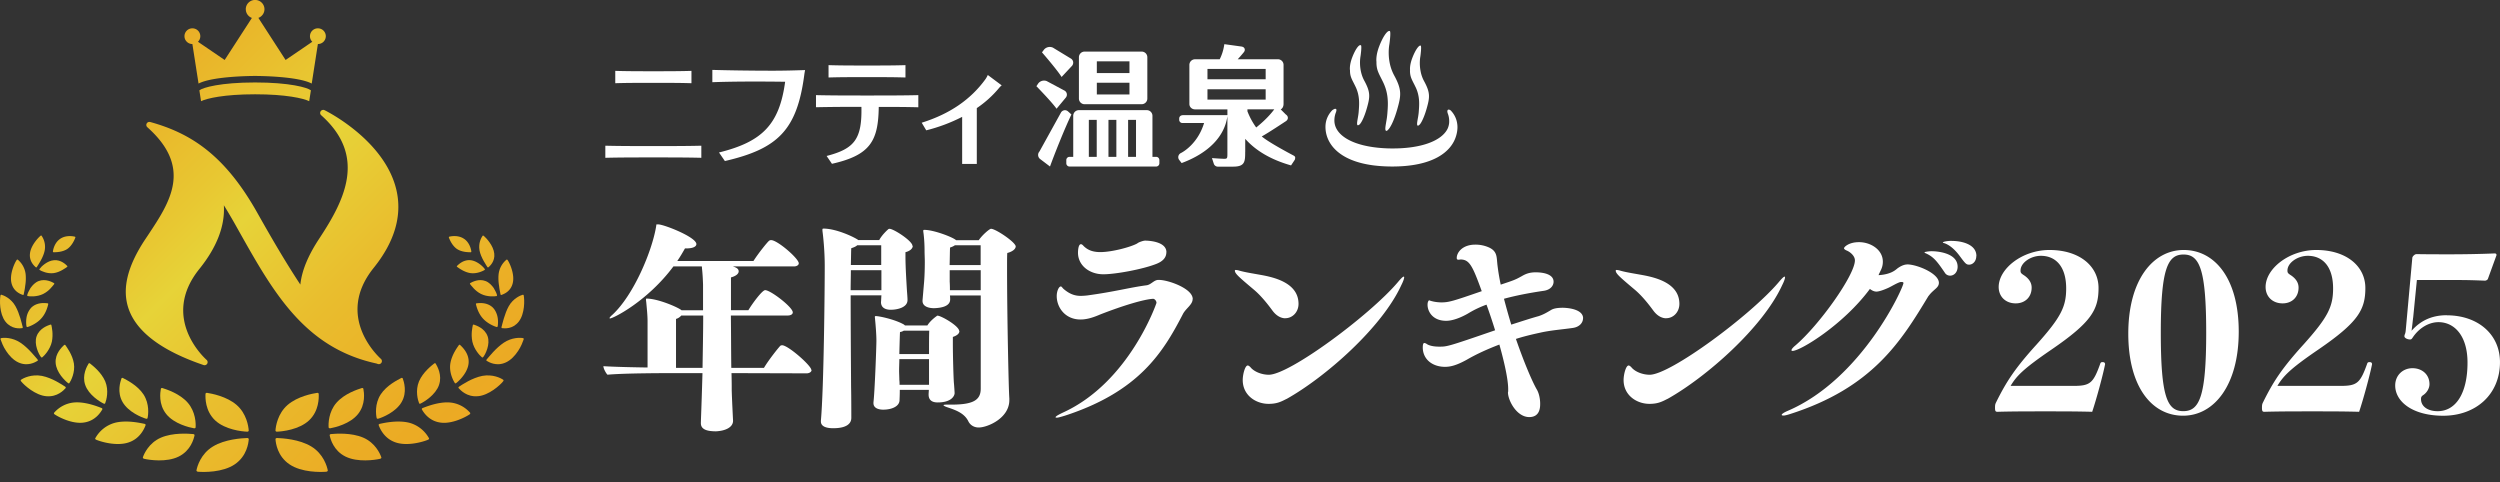 <svg xmlns="http://www.w3.org/2000/svg" width="197" height="38" fill="none" viewBox="0 0 197 38"><rect x="0" y="0" width="197" height="38" fill="#333333" stroke="none"/><g clip-path="url(#a)"><path fill="#fff" d="M61.629 27.205a.3.3 0 0 0-.127.034c-.087.067-.892 1.061-1.303 1.75h-2.572c-.018-1.224-.018-2.784-.034-4.127h4.501c.127 0 .377-.052.377-.248 0-.407-1.75-1.75-2.177-1.75-.232 0-1.02 1.068-1.322 1.579H57.6V21.86c.445-.12.608-.315.608-.477 0-.104-.052-.195-.163-.263a1.2 1.2 0 0 0-.302-.126h4.842c.127 0 .358-.068.358-.247 0-.373-1.68-1.826-2.177-1.826a.25.25 0 0 0-.161.052c-.093.057-.806.924-1.235 1.596h-6.002c.232-.34.43-.676.608-.994h.111c.556 0 .788-.161.788-.339 0-.545-2.52-1.539-3.001-1.555h-.127c-.035 0-.018.018-.053.212-.324 1.912-1.75 5.332-3.411 6.887-.18.155-.25.247-.25.281 0 .018.018.034.034.034.25 0 2.96-1.36 4.999-4.103h2.23c.018.04.018.074.018.126.052.477.07.832.086 1.309v2.02h-1.698a.3.3 0 0 0-.068-.052c-.37-.248-1.837-.866-2.677-.866-.052 0-.052.018-.052.052 0 .051 0 .11.018.211.052.545.105 1.096.105 1.505v3.662c-1.27-.018-2.677-.052-3.48-.104 0 .212.237.603.324.672 1.337-.125 4.646-.125 5.375-.125h2.109c-.093 3.133-.11 3.277-.127 3.897v.052c0 .533.574.637 1.198.637.713-.034 1.338-.304 1.338-.832-.034-.707-.069-1.343-.105-2.371 0-.304 0-.799-.018-1.383l5.932.018c.126 0 .376-.07.376-.264l-.018-.006c0-.333-1.825-1.945-2.306-1.945zM55.36 28.99h-2.09v-3.858a.86.86 0 0 0 .41-.263v-.006h1.732c0 1.315-.034 2.887-.052 4.127M75.224 30.976c0-.04-.034-.568-.053-.764-.034-.321-.086-2.09-.086-3.151v-.511c.318-.104.516-.263.516-.459l-.013.006c0-.407-1.43-1.223-1.714-1.223-.034 0-.052.018-.086.052-.087.052-.516.385-.713.722h-1.75a.3.3 0 0 1-.087-.07c-.747-.425-1.982-.67-2.213-.67-.069 0-.087.018-.087.067 0 .05.018.11.018.196.052.51.105 1.223.105 1.682 0 .46-.127 3.966-.232 4.85v.068c0 .367.359.51.772.51.626 0 1.284-.235 1.284-.764 0-.074.019-.34.019-.798h2.288c0 .126-.018.247-.018.373 0 .46.302.62.712.62 1.106 0 1.338-.528 1.338-.74zm-2.016-.654h-2.323c0-.126 0-.248-.018-.391 0-.212-.018-.477-.018-.74 0-.282.018-.585.018-.885V28.3h2.34v2.022m0-2.423h-2.34c.017-.672.034-1.31.052-1.734a.8.8 0 0 0 .302-.11h2.004c-.018.407-.018 1.12-.018 1.842z"/><path fill="#fff" d="M78.093 18.027c-.111 0-.683.477-.967.902H75.34c-.231-.23-1.75-.815-2.501-.815-.07 0-.087.018-.087.086 0 .052.018.138.034.282.053.459.07.918.07 1.29 0 .264.019.57.019.867 0 .545-.018 1.096-.052 1.539l-.127 1.486v.052c0 .407.429.569.908.569.608-.018 1.269-.162 1.269-.689v-.034c0-.051 0-.137-.018-.28h2.427v7.345c0 .942-.66 1.257-2.34 1.257H74.6c-.18 0-.25.018-.25.052s.145.11.359.178c.753.247 1.327.51 1.611 1.113.163.3.463.46.806.46.678 0 2.41-.723 2.41-2.158v-.143c-.052-.597-.179-6.458-.179-10.228 0-.62 0-1.062.019-1.224.41-.103.66-.315.66-.51l.006.006c0-.34-1.587-1.401-1.945-1.401zm-.812 4.84h-2.427c0-.178 0-.408-.018-.674v-.902h2.445v1.575m-.006-3.531v1.554H74.83c.018-.568.018-1.12.034-1.383.161-.052.29-.11.377-.177h2.038l-.006.006zM67.029 23.273h2.427c-.018.212-.018.391-.034.533 0 .459.376.603.769.603.481 0 1.321-.162 1.321-.765 0-.211-.034-.568-.052-.85-.024-.44-.11-1.716-.11-2.582v-.34c.342-.085.573-.28.573-.492l-.022-.006c0-.386-1.482-1.343-1.8-1.343-.035 0-.053 0-.087.018-.087.07-.516.459-.73.866h-1.66a.2.2 0 0 0-.071-.052c-.353-.23-1.692-.85-2.659-.85-.07 0-.087.018-.087.085 0 .034 0 .104.019.23.034.263.163 1.395.163 2.634 0 1.756-.07 9.631-.303 12.18v.07c0 .407.452.532.967.532 1.072 0 1.43-.373 1.43-.814v-.052c0-.12 0-1.664-.018-2.37 0-.334-.034-4.18-.034-7.239zm.052-3.714c.214-.068.377-.143.463-.23h1.896v1.555h-2.393c.018-.672.018-1.147.034-1.325m-.036 1.735h2.41v1.572H67.03c0-.563.018-1.096.018-1.572zM89.627 19.176c-.487.282-2.004.689-2.914.689-.498 0-.945-.104-1.322-.477-.052-.058-.127-.144-.213-.144-.232 0-.232.637-.232.67 0 1.01.909 1.699 1.998 1.699.961 0 3.07-.391 4.125-.799.574-.211.84-.528.84-.935h.006c0-.867-1.448-.918-1.68-.918-.145 0-.503.125-.608.211zM91.347 22.058h-.11c-.337.034-.55.391-.911.425-1.338.177-2.451.499-4.647.798a5 5 0 0 1-.515.034c-.445 0-.858-.126-1.338-.533-.104-.086-.163-.211-.231-.211-.145 0-.325.339-.325.764 0 .866.643 1.842 1.877 1.842.59 0 1.159-.23 1.535-.391 1.912-.747 3.505-1.206 4.183-1.24.121 0 .266.162.266.322 0 .018-2.127 6.25-7.363 8.639-.377.178-.59.303-.59.373 0 .018.034.034.086.034.105 0 .319-.058.661-.162 5.857-1.911 7.734-5.01 9.269-7.966.231-.483.787-.765.787-1.224h.006c0-.832-1.945-1.504-2.642-1.504zM100.273 24.479c.325.44.701.602 1.02.602l-.007-.006c.556 0 1.038-.477 1.038-1.131 0-1.573-1.738-2.032-2.683-2.227-.642-.126-1.5-.248-1.982-.392a1.2 1.2 0 0 0-.266-.052c-.068 0-.086.018-.086.052 0 .23.302.493 1.482 1.487.59.493 1.106 1.154 1.482 1.665zM110.614 21.798c-.071 0-.232.16-.482.46-2.219 2.6-8.521 7.272-10.149 7.272-.503 0-1.077-.196-1.396-.533-.104-.126-.197-.196-.266-.196-.213 0-.394.707-.394 1.148 0 1.205 1.037 1.875 2.038 1.875.643 0 .967-.16 1.414-.39v.005c3.035-1.698 7.502-5.607 9.037-8.954.163-.321.232-.533.232-.637 0-.034-.018-.052-.034-.052zM123.073 24.255c-.342 0-.661.052-.858.178-.469.281-.649.367-.967.477-.642.177-1.39.425-2.161.67a56 56 0 0 1-.574-2.037c1.031-.282 2.121-.477 3.088-.621.59-.068.821-.425.821-.723 0-.58-.771-.74-1.414-.74-.533 0-.839.156-1.089.3-.504.28-.59.315-1.662.67a17 17 0 0 1-.25-1.487c-.086-.636.019-1.113-.66-1.435a2.6 2.6 0 0 0-1.09-.23c-1.037 0-1.466.637-1.466 1.045 0 .125.058.143.145.143.052 0 .127-.018.197-.018.661.034.899.483 1.628 2.497-2.254.78-2.59.884-3.18.884-.035 0-.498 0-.909-.144-.034-.018-.052-.018-.07-.018-.093.092-.111.23-.111.355 0 .494.377 1.258 1.466 1.258.701 0 1.541-.46 1.825-.637a8 8 0 0 1 1.355-.636c.232.636.464 1.33.677 2.02-3.736 1.29-3.788 1.29-4.397 1.29-.302 0-.642-.034-.91-.161-.087-.058-.191-.126-.266-.126-.074 0-.127.074-.127.373.018.952.806 1.505 1.751 1.505.394 0 .874-.092 1.732-.569.771-.447 1.627-.832 2.553-1.187.411 1.453.695 2.784.695 3.506v.178l-.018.085c0 .621.677 1.946 1.68 1.946.858 0 .858-.798.858-1.061 0-.408-.105-.85-.266-1.114-.377-.655-1.019-2.175-1.645-3.983.608-.196 1.25-.35 1.911-.493.874-.196 1.714-.248 2.572-.373.522-.074.806-.407.806-.765l.006.006c0-.654-1.003-.832-1.68-.832zM140.66 21.85c0-.034-.018-.052-.034-.052-.07 0-.231.16-.481.46-2.218 2.6-8.522 7.272-10.149 7.272-.504 0-1.078-.196-1.396-.533-.105-.126-.197-.196-.266-.196-.213 0-.395.707-.395 1.148 0 1.205 1.038 1.875 2.039 1.875.642 0 .966-.16 1.414-.39v.005c3.035-1.698 7.502-5.607 9.037-8.954.163-.321.231-.533.231-.637zM130.286 24.479c.324.44.7.602 1.019.602l-.006-.006c.556 0 1.037-.477 1.037-1.131 0-1.573-1.738-2.032-2.683-2.227-.642-.126-1.5-.248-1.982-.392a1.2 1.2 0 0 0-.266-.052c-.068 0-.086.018-.086.052 0 .23.302.493 1.482 1.487.59.493 1.106 1.154 1.483 1.665zM150.282 20.84c-.059 0-.343 0-.772.316l-.105.086c-.074.052-.451.39-1.377.44.068-.159.145-.315.213-.458.093-.212.127-.407.127-.603 0-.952-.967-1.539-1.877-1.539-.822 0-1.182.392-1.182.477 0 .068.086.126.197.178.284.11.661.425.661.78 0 1.154-2.804 5.097-4.697 6.71-.214.177-.302.303-.302.373 0 .034.034.052.086.052.609 0 4.002-2.056 6.095-4.886.157.126.336.212.516.212.034 0 .284 0 .944-.3.302-.143.59-.333.893-.44.058-.018.092-.018.145-.018.074 0 .145.017.145.085 0 .34-3.249 7.56-9.13 10.074-.319.138-.464.248-.464.316 0 .033.059.051.145.051.087 0 .266-.04.482-.11 6.57-2.089 8.805-5.785 10.948-9.327l.006.006c.164-.23.359-.391.556-.569.18-.16.25-.299.25-.459 0-.746-1.732-1.453-2.501-1.453zM152.279 19.795a2.6 2.6 0 0 0-.538.052c-.018 0-.086.018-.086.051v.018s.018.018.034.018c.661.282.927.621 1.553 1.54a.48.48 0 0 0 .429.247c.306 0 .588-.264.59-.703-.002-1.133-1.732-1.22-1.98-1.22zM153.814 18.98c-.213 0-.429.018-.626.07-.035.018-.087.034-.087.07v.018c.034 0 .626.092 1.319 1.028.447.603.518.689.748.689a.5.5 0 0 0 .3-.104c.157-.11.265-.322.265-.585l.007.006c0-.924-1.159-1.187-1.93-1.187zM165.673 28.534c-.102 0-.155.05-.171.12-.55 1.532-.789 1.754-2.097 1.754h-4.97c.463-.769.96-1.314 3.198-2.844 3.164-2.163 3.732-3.15 3.732-4.87s-1.496-2.995-3.869-2.995c-2.133 0-3.992 1.465-4 2.912 0 .766.55 1.295 1.341 1.295.723 0 1.257-.48 1.257-1.243 0-.41-.241-.73-.602-.97-.24-.154-.274-.206-.274-.376 0-.614.808-1.159 1.601-1.159 1.152 0 1.996.816 1.996 2.57 0 1.431-.397 2.265-2.356 4.445-1.668 1.84-2.355 2.895-3.148 4.494-.085.17-.103.221-.103.477 0 .29.068.305.207.305 1.207-.034 2.46-.034 3.769-.034s2.427 0 3.682.034c.31-.92.843-2.86 1.015-3.746 0-.12-.069-.17-.208-.17M172.076 19.699c-2.425 0-4.367 2.365-4.367 6.588s1.874 6.47 4.317 6.47 4.386-2.401 4.386-6.622c0-4.22-1.909-6.436-4.336-6.436m-.032 12.7c-1.273 0-1.773-1.14-1.773-6.18 0-5.037.536-6.163 1.789-6.163s1.788 1.122 1.788 6.163c0 5.04-.535 6.18-1.808 6.18zM186.708 28.534c-.103 0-.155.05-.173.12-.55 1.532-.79 1.754-2.097 1.754h-4.979c.465-.769.961-1.314 3.199-2.844 3.164-2.163 3.732-3.15 3.732-4.87s-1.497-2.995-3.869-2.995c-2.133 0-3.992 1.465-3.992 2.912 0 .766.55 1.295 1.343 1.295.721 0 1.255-.48 1.255-1.243 0-.41-.24-.73-.602-.97-.24-.154-.274-.206-.274-.376 0-.614.809-1.159 1.601-1.159 1.152 0 1.996.816 1.996 2.57 0 1.431-.395 2.265-2.355 4.445-1.669 1.84-2.356 2.895-3.148 4.494-.086.17-.102.221-.102.477 0 .29.068.305.207.305 1.207-.034 2.459-.034 3.768-.034 1.31 0 2.427 0 3.682.034.31-.92.844-2.86 1.017-3.746 0-.12-.068-.17-.207-.17zM192.801 24.84c-1.169 0-2.063.425-2.77 1.225.051-.375.087-.714.121-1.022h.004l.294-2.977h3.249c.757 0 1.239.016 2.117.05a.3.3 0 0 0 .223-.12l.687-1.89c0-.086-.034-.136-.155-.136-1.204.052-2.564.07-3.44.07s-1.946 0-2.683-.016c-.084 0-.139.016-.24.102-.104.102-.12.17-.12.222l-.516 5.685c-.032.341-.103.29-.103.477 0 .104.204.24.445.24.105 0 .137-.052.208-.154.499-.75 1.273-1.21 2.03-1.21 1.257 0 2.288 1.074 2.288 3.186 0 2.434-.926 3.83-2.356 3.83-.756 0-1.308-.36-1.308-.955 0-.153.033-.223.188-.323.274-.186.479-.527.479-.85 0-.766-.584-1.26-1.341-1.26-.758 0-1.36.561-1.36 1.362 0 1.277 1.376 2.384 3.783 2.384 2.598 0 4.473-1.702 4.473-4.22 0-2.213-1.756-3.694-4.197-3.694zM84.172 8.789a.38.38 0 0 0-.255-.106.37.37 0 0 0-.317.194l-1.69 3.059a.406.406 0 0 0 .062.603c.001 0 .742.564.768.582.337-.93 1.134-2.951 1.688-4.099a12 12 0 0 0-.256-.233M83.26 8.565l.72-.866a.37.37 0 0 0 .084-.315.37.37 0 0 0-.204-.258l-1.383-.738a.576.576 0 0 0-.659.182l-.15.223s1.201 1.227 1.586 1.772h.006M84.459 5.207a.4.4 0 0 0 .107-.322.38.38 0 0 0-.196-.28l-1.4-.851a.595.595 0 0 0-.695.148l-.167.223s1.175 1.349 1.547 1.942c.05-.056.802-.86.802-.86zM84.025 12.613v.257c0 .14.115.253.256.253h6.822a.255.255 0 0 0 .256-.253v-.257a.255.255 0 0 0-.256-.254h-.29V9.122a.447.447 0 0 0-.447-.443h-5.348a.447.447 0 0 0-.447.443v3.237h-.29a.255.255 0 0 0-.256.254m4.87-3.17h.623v2.916h-.623zm-1.548 0h.622v2.916h-.622zm-1.547 0h.622v2.916H85.8zM85.466 8.212h4.497a.447.447 0 0 0 .447-.443v-3.26a.447.447 0 0 0-.447-.444h-4.497a.447.447 0 0 0-.447.443V7.77c0 .245.203.443.447.443m.964-3.38h2.572v.923H86.43zm0 1.688h2.572v.924H86.43zM98.124 11.966V10.94c.834.94 2.031 1.64 3.563 2.08l.047.016.282-.425a.24.24 0 0 0 .034-.19l.022-.004a.24.24 0 0 0-.123-.152c-.02-.012-1.945-1.016-2.522-1.514.508-.276 1.835-1.16 1.896-1.198.103-.068.161-.164.161-.265s-.056-.198-.161-.266l-.405-.405c.133-.054.226-.223.226-.427V5.11a.44.44 0 0 0-.131-.312.45.45 0 0 0-.319-.13h-3.16c.21-.224.463-.531.474-.545.08-.098.102-.202.064-.291-.034-.092-.127-.148-.248-.166l-1.257-.174-.088-.012-.016.092c-.06.38-.171.739-.349 1.098H94.17a.447.447 0 0 0-.447.443v3.08c0 .245.203.426.447.426h2.55v.455h-3.543v.008a.255.255 0 0 0-.256.254v.105c0 .14.115.254.256.254h1.704c-.49 1.624-1.652 2.279-1.815 2.359a.38.38 0 0 0-.21.25.36.36 0 0 0 .077.314l.18.232.046-.018c2.076-.78 3.341-2.084 3.56-3.676v2.993c0 .318-.026.364-.237.364-.244 0-.979-.056-.979-.056l.145.443c.038.13.171.231.306.231h1.227c.924 0 .94-.405.94-1.163zm.865-1.92a5.6 5.6 0 0 1-.691-1.275v-.156h2.116c-.52.697-1.166 1.22-1.425 1.431m-3.841-4.612h4.586v.814h-4.586zm0 2.415v-.814h4.586v.814zM108.316 13.042l.141.015q.537.058 1.162.064c3.333.022 4.753-1.175 5.118-2.4q.11-.355.111-.7 0-.127-.017-.246a1.842 1.842 0 0 0-.491-1.046h.004s-.145-.14-.248-.076a.06.06 0 0 0-.024.038c-.054.058.01.243.01.243.081.204.119.422.115.645v.018q0 .09-.016.178-.03.191-.111.369c-.469.954-2.076 1.57-4.403 1.554q-.28 0-.548-.016l-.136-.008c-2.381-.151-3.839-1.011-3.833-2.187q0-.331.123-.64s.08-.204.008-.254c-.063-.042-.139-.006-.192.028-.062.026-.115.074-.115.074-.358.38-.523.818-.527 1.291-.006 1.245.956 2.706 3.869 3.057z"/><path fill="#fff" d="M108.465 4.877c-.012.693.226.962.562 1.68a4 4 0 0 1 .167.436c.242.774.165 1.49.127 1.985a6 6 0 0 1-.085.617l-.03.178c-.046.277-.07.489.014.534.045.024.109-.016.184-.105.078-.08.171-.226.272-.43q.04-.082.082-.177c.117-.267.238-.603.349-.996.306-1.083.374-1.522-.256-2.676a2 2 0 0 1-.071-.142l-.01-.02c-.519-1.103-.29-2.253-.29-2.253s.157-1.075.022-1.071a.1.1 0 0 0-.032.006l-.004-.002c-.179.004-.512.485-.796 1.237-.281.75-.205 1.197-.205 1.197l.004.004zM106.38 5.512c-.012.557.179.772.451 1.349.353.75.268 1.469.234 1.94-.034.473-.208 1-.081 1.067q.034.017.083-.02c.143-.033.423-.542.646-1.339.244-.87.298-1.223-.205-2.147-.504-.924-.298-1.94-.298-1.94s.127-.864.018-.864q-.014.002-.032.01-.007-.01-.018-.01c-.141.008-.409.393-.635.996-.225.607-.167.962-.167.962zM111.107 5.544c-.006.465.127.694.328 1.092q.028.05.055.11l.072.147c.353.75.268 1.469.234 1.938-.02.27-.085.555-.115.764q-.016.104-.014.178 0 .097.044.125.038.02.093-.028a.4.4 0 0 0 .103-.097 1.3 1.3 0 0 0 .113-.178c.128-.233.275-.595.404-1.052.244-.87.298-1.223-.205-2.147a2.6 2.6 0 0 1-.278-.796c-.121-.63-.018-1.144-.018-1.144s.123-.868.016-.864l-.01.004q-.006-.006-.012-.006c-.141.008-.409.393-.635.996-.229.607-.167.962-.167.962l-.004-.004zM75.818 9.208v3.708h1.154V8.519a8.4 8.4 0 0 0 1.75-1.582c.065-.076.15-.166.214-.208l-1.098-.82a2 2 0 0 1-.17.311c-1.177 1.633-2.845 2.764-5.038 3.45l.358.6a13.2 13.2 0 0 0 2.828-1.06zM77.837 5.907l.002.002.002-.002zM55.265 12.435v-.954c-1.104.03-2.443.03-3.78.03-1.338 0-2.675 0-3.785-.03v.954c1.107-.03 2.445-.03 3.784-.03 1.34 0 2.675 0 3.78.03M54.487 6.558v-.974c-.878.03-1.938.03-3.001.03s-2.125 0-3.003-.03v.974c.878-.03 1.942-.03 3.003-.03s2.125 0 3 .03M60.787 6.43l1.082.012c-.455 3.38-1.819 4.734-5.212 5.574l.463.674c4.169-.962 5.69-2.438 6.26-6.813.022-.163.06-.359.06-.359l-.004.004c-.566.018-1.62.054-2.649.05-1.627 0-3.522-.03-4.654-.064v.97c1.444-.054 3.343-.06 4.654-.046zM65.138 12.291l.42.617c3.05-.685 3.65-1.826 3.688-4.484 1.112 0 2.194.004 3.118.03V7.5l.004-.004c-1.176.03-2.606.03-4.032.03s-2.854 0-4.036-.03v.954a154 154 0 0 1 3.58-.03c.051 2.54-.545 3.302-2.742 3.87zM71.351 6.107v-.974c-.886.03-1.956.03-3.031.03s-2.143 0-3.031-.03v.974c.886-.03 1.96-.03 3.03-.03 1.072 0 2.146 0 3.032.03"/><path fill="url(#b)" d="M29.803 32.994c.33-.094 1.387-.52 1.842-1.305.458-.779.182-1.619.093-1.866-.016-.042-.069-.06-.115-.038-.268.142-1.152.569-1.63 1.303-.474.742-.372 1.59-.311 1.856.008.044.064.066.12.048z"/><path fill="url(#c)" d="M31.199 34.87c.936.307 2.165-.062 2.53-.218.062-.024.096-.078.076-.117a2.53 2.53 0 0 0-1.52-1.212c-.92-.245-2.017.004-2.365.078-.059.014-.095.062-.079.104.09.245.427 1.067 1.36 1.365z"/><path fill="url(#d)" d="M27.23 35.98c.953.47 2.313.269 2.722.173.068-.014.114-.066.098-.114-.092-.28-.475-1.14-1.422-1.552-.942-.407-2.165-.318-2.55-.282-.064.006-.11.052-.1.1.06.285.298 1.203 1.25 1.674z"/><path fill="url(#e)" d="M36.56 18.815c-.437-.297-.989-.208-1.152-.164a.054.054 0 0 0-.036.07c.064.166.258.64.638.9.387.254.9.256 1.08.256a.053.053 0 0 0 .052-.06c-.018-.168-.139-.71-.58-1.002z"/><path fill="url(#f)" d="M34.593 30.34c.273-.779-.14-1.483-.262-1.69-.023-.037-.07-.042-.107-.016-.205.165-.888.684-1.204 1.412-.309.735-.091 1.497.004 1.729.016.038.068.052.116.026.284-.134 1.183-.679 1.454-1.463z"/><path fill="url(#g)" d="M19.37.73c0 .314.199.58.479.683l-2.145 3.313-2.105-1.435a.6.6 0 0 0 .185-.44.62.62 0 0 0-.624-.618.62.62 0 0 0-.624.619c0 .341.28.618.624.618l.485 3.116c1.122-.593 4.297-.601 4.46-.601s3.337.008 4.459.6l.485-3.115a.62.62 0 0 0 .625-.618.62.62 0 0 0-.625-.619.62.62 0 0 0-.624.619c0 .171.07.327.185.439l-2.105 1.435L20.36 1.41c.28-.104.48-.37.48-.683 0-.403-.33-.73-.737-.73a.73.73 0 0 0-.736.73z"/><path fill="url(#h)" d="M15.292 33.75c.062.01.118-.022.122-.072.023-.289.01-1.229-.624-1.95s-1.672-1.047-1.994-1.15c-.054-.017-.11.011-.119.06-.052.282-.197 1.218.423 1.989.62.778 1.827 1.06 2.196 1.123z"/><path fill="url(#i)" d="M11.26 36.04c-.017.045.03.097.098.113.409.096 1.768.297 2.72-.174.954-.47 1.191-1.39 1.252-1.674.01-.048-.037-.094-.101-.1-.385-.036-1.607-.125-2.55.282-.947.413-1.33 1.275-1.422 1.552z"/><path fill="url(#j)" d="m15.71 7.118.133.855c.468-.226 1.833-.543 4.26-.543s3.795.317 4.262.543l.133-.855c-.28-.221-1.672-.62-4.395-.62s-4.113.397-4.393.62"/><path fill="url(#k)" d="M38.123 18.587c-.032-.027-.073-.034-.089-.012-.1.134-.354.581-.248 1.158.11.57.51 1.12.619 1.311.02.03.056.04.076.024.12-.1.534-.463.468-1.08-.06-.628-.637-1.243-.826-1.399z"/><path fill="url(#l)" d="M41.277 23.31c-.006-.057-.043-.095-.073-.087-.185.046-.771.292-1.112.902-.338.609-.501 1.4-.574 1.647-.012.042.007.082.039.086.189.02.834.103 1.32-.513.494-.639.454-1.715.398-2.036z"/><path fill="url(#m)" d="M38.26 22.146c-.542-.208-1.058.081-1.207.163-.026.016-.034.048-.018.07.113.138.401.553.874.786.48.236 1.04.202 1.219.166.03-.004.046-.04.036-.076-.02-.11-.119-.33-.258-.559-.159-.221-.37-.447-.646-.55"/><path fill="url(#n)" d="M36.01 20.96a.045.045 0 0 0 .008.068c.143.102.568.423 1.062.493.505.066.968-.16 1.111-.25.024-.013.026-.05.004-.077-.112-.17-.606-.657-1.15-.693-.54-.038-.922.345-1.035.457z"/><path fill="url(#o)" d="M39.219 25.712a2.2 2.2 0 0 0 0-.665c-.045-.287-.174-.602-.393-.82-.464-.431-1.08-.347-1.275-.325a.054.054 0 0 0-.049.06c.037.163.164.69.522 1.1.357.424.933.662 1.12.708.032.008.064-.018.073-.058z"/><path fill="url(#p)" d="M37.338 25.578c-.033-.01-.067.004-.077.032-.034.172-.165.707-.038 1.317.137.615.59 1.1.759 1.233.026.024.07.01.097-.025.163-.202.574-1 .342-1.645-.233-.636-.89-.842-1.084-.912"/><path fill="url(#q)" d="M7.507 34.535c-.022.04.014.093.077.117.362.156 1.593.525 2.53.218.932-.297 1.268-1.12 1.359-1.365.016-.042-.022-.09-.079-.104-.348-.072-1.446-.323-2.364-.078a2.52 2.52 0 0 0-1.521 1.212z"/><path fill="url(#r)" d="M40.82 27.666c.245-.358.374-.73.437-.9.022-.058.008-.114-.029-.12-.207-.046-.888-.072-1.528.357-.639.427-1.162 1.116-1.354 1.325-.028.036-.028.084 0 .104.174.102.778.473 1.525.122.377-.174.711-.525.947-.888z"/><path fill="url(#s)" d="M39.503 23.243c.161-.056.735-.247.9-.928.173-.688-.235-1.58-.397-1.812-.026-.042-.066-.062-.09-.044a1.75 1.75 0 0 0-.625 1.146c-.034.317-.01.654.039.94.028.291.094.527.108.644.008.038.039.064.067.056z"/><path fill="url(#t)" d="M35.843 30.184c.02.032.07.034.108 0 .228-.172.93-.84.977-1.594.052-.743-.514-1.258-.673-1.407a.064.064 0 0 0-.094.008c-.12.18-.556.746-.673 1.447-.113.704.226 1.352.355 1.544z"/><path fill="url(#u)" d="M37.651 31.222c.868-.066 1.759-.872 1.99-1.166.043-.046.05-.105.018-.125-.19-.14-.835-.461-1.65-.312-.805.158-1.586.689-1.842.854-.042.028-.056.078-.03.108.149.166.654.717 1.514.64"/><path fill="url(#v)" d="M28.212 32.627c.62-.77.475-1.709.422-1.99-.01-.048-.064-.076-.118-.06-.325.104-1.362.431-1.996 1.152-.635.72-.647 1.662-.625 1.95.004.047.06.081.123.071.369-.064 1.573-.345 2.194-1.123"/><path fill="url(#w)" d="M16.315 30.956c-.063-.01-.117.026-.121.08-.016.317-.028 1.343.755 2.086.786.74 2.123.88 2.53.894.068.004.125-.038.12-.092-.018-.317-.166-1.333-.956-2.016-.79-.68-1.96-.894-2.33-.952z"/><path fill="url(#x)" d="M18.498 36.59c.954-.647 1.08-1.666 1.104-1.98.003-.053-.053-.097-.123-.095-.42.018-1.75.087-2.703.67-.957.58-1.237 1.569-1.295 1.878-.01.052.046.102.123.11.45.036 1.937.068 2.894-.583"/><path fill="url(#y)" d="M6.616 33.295c.907-.13 1.328-.824 1.447-1.034.02-.035-.006-.085-.057-.107-.306-.118-1.263-.507-2.143-.441a2.36 2.36 0 0 0-1.603.818c-.026.032-.004.09.05.124.313.213 1.396.78 2.306.64"/><path fill="url(#z)" d="M3.658 31.222c.86.076 1.367-.475 1.514-.64.024-.03.01-.079-.03-.109-.256-.165-1.037-.696-1.843-.854-.816-.15-1.458.172-1.65.312-.032.022-.024.08.019.125.233.294 1.122 1.1 1.99 1.166"/><path fill="url(#A)" d="M8.29 30.048c-.314-.728-.998-1.247-1.204-1.412-.034-.026-.084-.02-.107.015-.123.208-.535.912-.261 1.69.271.783 1.17 1.33 1.454 1.463.048.024.1.013.115-.025.092-.232.312-.994.004-1.729z"/><path fill="url(#B)" d="M1.752 25.858c.033-.005.05-.044.039-.086-.07-.25-.234-1.038-.574-1.647-.34-.61-.927-.856-1.112-.902-.032-.008-.069.03-.073.086-.056.323-.096 1.399.397 2.036.49.616 1.134.533 1.321.513z"/><path fill="url(#C)" d="M37.05 32.533a2.38 2.38 0 0 0-1.606-.818c-.88-.066-1.835.323-2.143.44-.05.023-.077.07-.056.108.118.212.541.905 1.446 1.034.91.14 1.994-.427 2.306-.64.054-.034.076-.092.05-.124z"/><path fill="url(#D)" d="M22.812 36.59c.959.65 2.443.619 2.894.583.077-.006.133-.058.123-.11-.058-.31-.34-1.297-1.295-1.878-.955-.583-2.284-.652-2.703-.67-.07 0-.127.041-.123.095.024.314.15 1.336 1.104 1.98"/><path fill="url(#E)" d="M29.654 28.64q.06.022.12.043a.242.242 0 0 0 .288-.106.24.24 0 0 0-.048-.3c-.151-.135-3.668-3.312-.57-7.165 1.643-2.042 2.25-4.091 1.805-6.089-.878-3.931-5.473-6.242-5.668-6.338a.243.243 0 0 0-.31.08.24.24 0 0 0 .038.315c3.638 3.241 1.825 6.726-.161 9.735-.876 1.329-1.368 2.522-1.48 3.61-1.2-1.816-2.347-3.798-3.39-5.652-2.51-4.464-5.15-6.254-8.44-7.158.003 0 .007.004.009.004a.24.24 0 0 0-.236.407c3.583 3.193 1.79 5.887.059 8.494l-.252.377c-1.396 2.117-1.817 3.895-1.283 5.438.63 1.82 2.616 3.31 5.905 4.43a.242.242 0 0 0 .288-.106.24.24 0 0 0-.048-.3c-.151-.135-3.67-3.312-.57-7.165 1.39-1.726 2.028-3.41 1.93-5.02q.484.782.95 1.613c2.816 5.007 5.247 9.581 11.055 10.853z"/><path fill="url(#F)" d="M24.995 30.956c-.368.058-1.54.272-2.33.952-.79.683-.939 1.699-.957 2.016-.004.054.053.096.121.092.407-.014 1.744-.154 2.53-.894.783-.743.771-1.768.755-2.086-.004-.054-.058-.09-.12-.08z"/><path fill="url(#G)" d="M5.468 30.184c.129-.19.465-.84.355-1.545-.117-.7-.554-1.267-.673-1.446-.022-.03-.067-.032-.095-.008-.157.15-.725.662-.67 1.407.046.754.747 1.422.976 1.594.039.032.087.03.11 0z"/><path fill="url(#H)" d="M4.22 19.877c.18 0 .693-.002 1.08-.256.38-.261.574-.734.638-.9a.054.054 0 0 0-.036-.07c-.163-.042-.715-.133-1.152.164-.441.291-.562.834-.58 1.002-.004.03.02.058.052.06z"/><path fill="url(#I)" d="M.081 26.646c-.036.006-.05.062-.028.12.063.17.191.542.437.9.236.363.572.714.947.888.747.35 1.351-.02 1.524-.122.03-.02.03-.066 0-.104-.19-.21-.715-.898-1.353-1.325-.639-.429-1.321-.403-1.529-.357z"/><path fill="url(#J)" d="M1.982 22.543a3.5 3.5 0 0 0 .038-.94 1.76 1.76 0 0 0-.624-1.146c-.024-.018-.065.002-.09.044-.164.232-.57 1.124-.4 1.812.166.68.738.872.9.928.029.008.06-.016.067-.056.014-.117.08-.353.109-.644z"/><path fill="url(#K)" d="M9.686 29.785c-.046-.022-.099-.004-.115.038-.086.245-.364 1.087.093 1.866.455.786 1.513 1.211 1.843 1.305.056.018.11-.004.12-.048.061-.265.164-1.111-.312-1.856-.477-.734-1.361-1.161-1.629-1.303z"/><path fill="url(#L)" d="M3.972 25.578c-.196.07-.852.277-1.084.912-.232.645.18 1.443.342 1.645.025.037.069.05.097.025.17-.133.624-.618.76-1.233.124-.61-.005-1.147-.039-1.317-.008-.028-.042-.042-.074-.032z"/><path fill="url(#M)" d="M2.088 25.712c.008.04.04.066.073.058.187-.046.763-.284 1.12-.709.358-.409.485-.936.521-1.1a.054.054 0 0 0-.048-.06c-.193-.021-.812-.105-1.275.326a1.5 1.5 0 0 0-.393.82 2.2 2.2 0 0 0 0 .665z"/><path fill="url(#N)" d="M2.181 23.331c.178.036.74.07 1.219-.166.473-.233.763-.648.874-.786.016-.022.008-.056-.018-.07-.151-.082-.665-.37-1.207-.163-.276.103-.487.329-.646.55-.14.23-.238.45-.258.56-.01.035.006.071.036.075"/><path fill="url(#O)" d="M3.186 18.587c-.189.158-.765.77-.825 1.4-.067.616.348.98.467 1.079.022.018.056.006.076-.024.11-.19.508-.738.619-1.311a1.54 1.54 0 0 0-.248-1.158c-.016-.021-.056-.018-.089.012z"/><path fill="url(#P)" d="M3.116 21.194c-.022.028-.02.062.004.078.143.09.606.315 1.112.249.495-.07.918-.391 1.061-.493.022-.018.026-.05.008-.068-.11-.114-.493-.497-1.035-.457-.544.036-1.037.521-1.15.693z"/></g><defs><linearGradient id="b" x1="3.869" x2="36.127" y1="4.792" y2="37.348" gradientUnits="userSpaceOnUse"><stop stop-color="#eca723"/><stop offset=".13" stop-color="#eaaf27"/><stop offset=".35" stop-color="#e8c832"/><stop offset=".43" stop-color="#e7d338"/><stop offset=".62" stop-color="#e9be2e"/><stop offset=".84" stop-color="#ebad25"/><stop offset="1" stop-color="#eca723"/></linearGradient><linearGradient id="c" x1="3.05" x2="35.308" y1="5.604" y2="38.16" gradientUnits="userSpaceOnUse"><stop stop-color="#eca723"/><stop offset=".13" stop-color="#eaaf27"/><stop offset=".35" stop-color="#e8c832"/><stop offset=".43" stop-color="#e7d338"/><stop offset=".62" stop-color="#e9be2e"/><stop offset=".84" stop-color="#ebad25"/><stop offset="1" stop-color="#eca723"/></linearGradient><linearGradient id="d" x1=".556" x2="32.814" y1="8.072" y2="40.629" gradientUnits="userSpaceOnUse"><stop stop-color="#eca723"/><stop offset=".13" stop-color="#eaaf27"/><stop offset=".35" stop-color="#e8c832"/><stop offset=".43" stop-color="#e7d338"/><stop offset=".62" stop-color="#e9be2e"/><stop offset=".84" stop-color="#ebad25"/><stop offset="1" stop-color="#eca723"/></linearGradient><linearGradient id="e" x1="12.798" x2="45.056" y1="-4.057" y2="28.499" gradientUnits="userSpaceOnUse"><stop stop-color="#eca723"/><stop offset=".13" stop-color="#eaaf27"/><stop offset=".35" stop-color="#e8c832"/><stop offset=".43" stop-color="#e7d338"/><stop offset=".62" stop-color="#e9be2e"/><stop offset=".84" stop-color="#ebad25"/><stop offset="1" stop-color="#eca723"/></linearGradient><linearGradient id="f" x1="5.942" x2="38.202" y1="2.736" y2="35.292" gradientUnits="userSpaceOnUse"><stop stop-color="#eca723"/><stop offset=".13" stop-color="#eaaf27"/><stop offset=".35" stop-color="#e8c832"/><stop offset=".43" stop-color="#e7d338"/><stop offset=".62" stop-color="#e9be2e"/><stop offset=".84" stop-color="#ebad25"/><stop offset="1" stop-color="#eca723"/></linearGradient><linearGradient id="g" x1="12.367" x2="44.625" y1="-3.628" y2="28.928" gradientUnits="userSpaceOnUse"><stop stop-color="#eca723"/><stop offset=".13" stop-color="#eaaf27"/><stop offset=".35" stop-color="#e8c832"/><stop offset=".43" stop-color="#e7d338"/><stop offset=".62" stop-color="#e9be2e"/><stop offset=".84" stop-color="#ebad25"/><stop offset="1" stop-color="#eca723"/></linearGradient><linearGradient id="h" x1="-4.916" x2="27.342" y1="13.496" y2="46.053" gradientUnits="userSpaceOnUse"><stop stop-color="#eca723"/><stop offset=".13" stop-color="#eaaf27"/><stop offset=".35" stop-color="#e8c832"/><stop offset=".43" stop-color="#e7d338"/><stop offset=".62" stop-color="#e9be2e"/><stop offset=".84" stop-color="#ebad25"/><stop offset="1" stop-color="#eca723"/></linearGradient><linearGradient id="i" x1="-6.753" x2="25.507" y1="15.315" y2="47.871" gradientUnits="userSpaceOnUse"><stop stop-color="#eca723"/><stop offset=".13" stop-color="#eaaf27"/><stop offset=".35" stop-color="#e8c832"/><stop offset=".43" stop-color="#e7d338"/><stop offset=".62" stop-color="#e9be2e"/><stop offset=".84" stop-color="#ebad25"/><stop offset="1" stop-color="#eca723"/></linearGradient><linearGradient id="j" x1="10.631" x2="42.889" y1="-1.91" y2="30.648" gradientUnits="userSpaceOnUse"><stop stop-color="#eca723"/><stop offset=".13" stop-color="#eaaf27"/><stop offset=".35" stop-color="#e8c832"/><stop offset=".43" stop-color="#e7d338"/><stop offset=".62" stop-color="#e9be2e"/><stop offset=".84" stop-color="#ebad25"/><stop offset="1" stop-color="#eca723"/></linearGradient><linearGradient id="k" x1="13.484" x2="45.745" y1="-4.738" y2="27.819" gradientUnits="userSpaceOnUse"><stop stop-color="#eca723"/><stop offset=".13" stop-color="#eaaf27"/><stop offset=".35" stop-color="#e8c832"/><stop offset=".43" stop-color="#e7d338"/><stop offset=".62" stop-color="#e9be2e"/><stop offset=".84" stop-color="#ebad25"/><stop offset="1" stop-color="#eca723"/></linearGradient><linearGradient id="l" x1="12.163" x2="44.421" y1="-3.429" y2="29.13" gradientUnits="userSpaceOnUse"><stop stop-color="#eca723"/><stop offset=".13" stop-color="#eaaf27"/><stop offset=".35" stop-color="#e8c832"/><stop offset=".43" stop-color="#e7d338"/><stop offset=".62" stop-color="#e9be2e"/><stop offset=".84" stop-color="#ebad25"/><stop offset="1" stop-color="#eca723"/></linearGradient><linearGradient id="m" x1="11.962" x2="44.22" y1="-3.227" y2="29.329" gradientUnits="userSpaceOnUse"><stop stop-color="#eca723"/><stop offset=".13" stop-color="#eaaf27"/><stop offset=".35" stop-color="#e8c832"/><stop offset=".43" stop-color="#e7d338"/><stop offset=".62" stop-color="#e9be2e"/><stop offset=".84" stop-color="#ebad25"/><stop offset="1" stop-color="#eca723"/></linearGradient><linearGradient id="n" x1="12.258" x2="44.516" y1="-3.522" y2="29.036" gradientUnits="userSpaceOnUse"><stop stop-color="#eca723"/><stop offset=".13" stop-color="#eaaf27"/><stop offset=".35" stop-color="#e8c832"/><stop offset=".43" stop-color="#e7d338"/><stop offset=".62" stop-color="#e9be2e"/><stop offset=".84" stop-color="#ebad25"/><stop offset="1" stop-color="#eca723"/></linearGradient><linearGradient id="o" x1="11.128" x2="43.386" y1="-2.403" y2="30.156" gradientUnits="userSpaceOnUse"><stop stop-color="#eca723"/><stop offset=".13" stop-color="#eaaf27"/><stop offset=".35" stop-color="#e8c832"/><stop offset=".43" stop-color="#e7d338"/><stop offset=".62" stop-color="#e9be2e"/><stop offset=".84" stop-color="#ebad25"/><stop offset="1" stop-color="#eca723"/></linearGradient><linearGradient id="p" x1="9.704" x2="41.962" y1="-.99" y2="31.567" gradientUnits="userSpaceOnUse"><stop stop-color="#eca723"/><stop offset=".13" stop-color="#eaaf27"/><stop offset=".35" stop-color="#e8c832"/><stop offset=".43" stop-color="#e7d338"/><stop offset=".62" stop-color="#e9be2e"/><stop offset=".84" stop-color="#ebad25"/><stop offset="1" stop-color="#eca723"/></linearGradient><linearGradient id="q" x1="-8.074" x2="24.186" y1="16.624" y2="49.18" gradientUnits="userSpaceOnUse"><stop stop-color="#eca723"/><stop offset=".13" stop-color="#eaaf27"/><stop offset=".35" stop-color="#e8c832"/><stop offset=".43" stop-color="#e7d338"/><stop offset=".62" stop-color="#e9be2e"/><stop offset=".84" stop-color="#ebad25"/><stop offset="1" stop-color="#eca723"/></linearGradient><linearGradient id="r" x1="10.351" x2="42.609" y1="-1.632" y2="30.924" gradientUnits="userSpaceOnUse"><stop stop-color="#eca723"/><stop offset=".13" stop-color="#eaaf27"/><stop offset=".35" stop-color="#e8c832"/><stop offset=".43" stop-color="#e7d338"/><stop offset=".62" stop-color="#e9be2e"/><stop offset=".84" stop-color="#ebad25"/><stop offset="1" stop-color="#eca723"/></linearGradient><linearGradient id="s" x1="13.185" x2="45.445" y1="-4.44" y2="28.116" gradientUnits="userSpaceOnUse"><stop stop-color="#eca723"/><stop offset=".13" stop-color="#eaaf27"/><stop offset=".35" stop-color="#e8c832"/><stop offset=".43" stop-color="#e7d338"/><stop offset=".62" stop-color="#e9be2e"/><stop offset=".84" stop-color="#ebad25"/><stop offset="1" stop-color="#eca723"/></linearGradient><linearGradient id="t" x1="7.901" x2="40.159" y1=".794" y2="33.353" gradientUnits="userSpaceOnUse"><stop stop-color="#eca723"/><stop offset=".13" stop-color="#eaaf27"/><stop offset=".35" stop-color="#e8c832"/><stop offset=".43" stop-color="#e7d338"/><stop offset=".62" stop-color="#e9be2e"/><stop offset=".84" stop-color="#ebad25"/><stop offset="1" stop-color="#eca723"/></linearGradient><linearGradient id="u" x1="8.03" x2="40.29" y1=".667" y2="33.223" gradientUnits="userSpaceOnUse"><stop stop-color="#eca723"/><stop offset=".13" stop-color="#eaaf27"/><stop offset=".35" stop-color="#e8c832"/><stop offset=".43" stop-color="#e7d338"/><stop offset=".62" stop-color="#e9be2e"/><stop offset=".84" stop-color="#ebad25"/><stop offset="1" stop-color="#eca723"/></linearGradient><linearGradient id="v" x1="1.756" x2="34.015" y1="6.885" y2="39.441" gradientUnits="userSpaceOnUse"><stop stop-color="#eca723"/><stop offset=".13" stop-color="#eaaf27"/><stop offset=".35" stop-color="#e8c832"/><stop offset=".43" stop-color="#e7d338"/><stop offset=".62" stop-color="#e9be2e"/><stop offset=".84" stop-color="#ebad25"/><stop offset="1" stop-color="#eca723"/></linearGradient><linearGradient id="w" x1="-3.156" x2="29.105" y1="11.75" y2="44.307" gradientUnits="userSpaceOnUse"><stop stop-color="#eca723"/><stop offset=".13" stop-color="#eaaf27"/><stop offset=".35" stop-color="#e8c832"/><stop offset=".43" stop-color="#e7d338"/><stop offset=".62" stop-color="#e9be2e"/><stop offset=".84" stop-color="#ebad25"/><stop offset="1" stop-color="#eca723"/></linearGradient><linearGradient id="x" x1="-4.964" x2="27.296" y1="13.542" y2="46.099" gradientUnits="userSpaceOnUse"><stop stop-color="#eca723"/><stop offset=".13" stop-color="#eaaf27"/><stop offset=".35" stop-color="#e8c832"/><stop offset=".43" stop-color="#e7d338"/><stop offset=".62" stop-color="#e9be2e"/><stop offset=".84" stop-color="#ebad25"/><stop offset="1" stop-color="#eca723"/></linearGradient><linearGradient id="y" x1="-8.92" x2="23.338" y1="17.462" y2="50.018" gradientUnits="userSpaceOnUse"><stop stop-color="#eca723"/><stop offset=".13" stop-color="#eaaf27"/><stop offset=".35" stop-color="#e8c832"/><stop offset=".43" stop-color="#e7d338"/><stop offset=".62" stop-color="#e9be2e"/><stop offset=".84" stop-color="#ebad25"/><stop offset="1" stop-color="#eca723"/></linearGradient><linearGradient id="z" x1="-9.222" x2="23.038" y1="17.761" y2="50.318" gradientUnits="userSpaceOnUse"><stop stop-color="#eca723"/><stop offset=".13" stop-color="#eaaf27"/><stop offset=".35" stop-color="#e8c832"/><stop offset=".43" stop-color="#e7d338"/><stop offset=".62" stop-color="#e9be2e"/><stop offset=".84" stop-color="#ebad25"/><stop offset="1" stop-color="#eca723"/></linearGradient><linearGradient id="A" x1="-7.129" x2="25.129" y1="15.69" y2="48.246" gradientUnits="userSpaceOnUse"><stop stop-color="#eca723"/><stop offset=".13" stop-color="#eaaf27"/><stop offset=".35" stop-color="#e8c832"/><stop offset=".43" stop-color="#e7d338"/><stop offset=".62" stop-color="#e9be2e"/><stop offset=".84" stop-color="#ebad25"/><stop offset="1" stop-color="#eca723"/></linearGradient><linearGradient id="B" x1="-7.696" x2="24.563" y1="16.248" y2="48.807" gradientUnits="userSpaceOnUse"><stop stop-color="#eca723"/><stop offset=".13" stop-color="#eaaf27"/><stop offset=".35" stop-color="#e8c832"/><stop offset=".43" stop-color="#e7d338"/><stop offset=".62" stop-color="#e9be2e"/><stop offset=".84" stop-color="#ebad25"/><stop offset="1" stop-color="#eca723"/></linearGradient><linearGradient id="C" x1="5.549" x2="37.809" y1="3.125" y2="35.681" gradientUnits="userSpaceOnUse"><stop stop-color="#eca723"/><stop offset=".13" stop-color="#eaaf27"/><stop offset=".35" stop-color="#e8c832"/><stop offset=".43" stop-color="#e7d338"/><stop offset=".62" stop-color="#e9be2e"/><stop offset=".84" stop-color="#ebad25"/><stop offset="1" stop-color="#eca723"/></linearGradient><linearGradient id="D" x1="-1.911" x2="30.347" y1="10.517" y2="43.073" gradientUnits="userSpaceOnUse"><stop stop-color="#eca723"/><stop offset=".13" stop-color="#eaaf27"/><stop offset=".35" stop-color="#e8c832"/><stop offset=".43" stop-color="#e7d338"/><stop offset=".62" stop-color="#e9be2e"/><stop offset=".84" stop-color="#ebad25"/><stop offset="1" stop-color="#eca723"/></linearGradient><linearGradient id="E" x1="5.013" x2="37.271" y1="3.656" y2="36.214" gradientUnits="userSpaceOnUse"><stop stop-color="#eca723"/><stop offset=".13" stop-color="#eaaf27"/><stop offset=".35" stop-color="#e8c832"/><stop offset=".43" stop-color="#e7d338"/><stop offset=".62" stop-color="#e9be2e"/><stop offset=".84" stop-color="#ebad25"/><stop offset="1" stop-color="#eca723"/></linearGradient><linearGradient id="F" x1="-.334" x2="31.924" y1="8.954" y2="41.513" gradientUnits="userSpaceOnUse"><stop stop-color="#eca723"/><stop offset=".13" stop-color="#eaaf27"/><stop offset=".35" stop-color="#e8c832"/><stop offset=".43" stop-color="#e7d338"/><stop offset=".62" stop-color="#e9be2e"/><stop offset=".84" stop-color="#ebad25"/><stop offset="1" stop-color="#eca723"/></linearGradient><linearGradient id="G" x1="-7.505" x2="24.753" y1="16.061" y2="48.617" gradientUnits="userSpaceOnUse"><stop stop-color="#eca723"/><stop offset=".13" stop-color="#eaaf27"/><stop offset=".35" stop-color="#e8c832"/><stop offset=".43" stop-color="#e7d338"/><stop offset=".62" stop-color="#e9be2e"/><stop offset=".84" stop-color="#ebad25"/><stop offset="1" stop-color="#eca723"/></linearGradient><linearGradient id="H" x1="-2.841" x2="29.417" y1="11.439" y2="43.995" gradientUnits="userSpaceOnUse"><stop stop-color="#eca723"/><stop offset=".13" stop-color="#eaaf27"/><stop offset=".35" stop-color="#e8c832"/><stop offset=".43" stop-color="#e7d338"/><stop offset=".62" stop-color="#e9be2e"/><stop offset=".84" stop-color="#ebad25"/><stop offset="1" stop-color="#eca723"/></linearGradient><linearGradient id="I" x1="-8.916" x2="23.343" y1="17.458" y2="50.014" gradientUnits="userSpaceOnUse"><stop stop-color="#eca723"/><stop offset=".13" stop-color="#eaaf27"/><stop offset=".35" stop-color="#e8c832"/><stop offset=".43" stop-color="#e7d338"/><stop offset=".62" stop-color="#e9be2e"/><stop offset=".84" stop-color="#ebad25"/><stop offset="1" stop-color="#eca723"/></linearGradient><linearGradient id="J" x1="-5.929" x2="26.331" y1="14.498" y2="47.055" gradientUnits="userSpaceOnUse"><stop stop-color="#eca723"/><stop offset=".13" stop-color="#eaaf27"/><stop offset=".35" stop-color="#e8c832"/><stop offset=".43" stop-color="#e7d338"/><stop offset=".62" stop-color="#e9be2e"/><stop offset=".84" stop-color="#ebad25"/><stop offset="1" stop-color="#eca723"/></linearGradient><linearGradient id="K" x1="-6.247" x2="26.013" y1="14.814" y2="47.37" gradientUnits="userSpaceOnUse"><stop stop-color="#eca723"/><stop offset=".13" stop-color="#eaaf27"/><stop offset=".35" stop-color="#e8c832"/><stop offset=".43" stop-color="#e7d338"/><stop offset=".62" stop-color="#e9be2e"/><stop offset=".84" stop-color="#ebad25"/><stop offset="1" stop-color="#eca723"/></linearGradient><linearGradient id="L" x1="-7.388" x2="24.87" y1="15.943" y2="48.499" gradientUnits="userSpaceOnUse"><stop stop-color="#eca723"/><stop offset=".13" stop-color="#eaaf27"/><stop offset=".35" stop-color="#e8c832"/><stop offset=".43" stop-color="#e7d338"/><stop offset=".62" stop-color="#e9be2e"/><stop offset=".84" stop-color="#ebad25"/><stop offset="1" stop-color="#eca723"/></linearGradient><linearGradient id="M" x1="-6.705" x2="25.553" y1="15.269" y2="47.825" gradientUnits="userSpaceOnUse"><stop stop-color="#eca723"/><stop offset=".13" stop-color="#eaaf27"/><stop offset=".35" stop-color="#e8c832"/><stop offset=".43" stop-color="#e7d338"/><stop offset=".62" stop-color="#e9be2e"/><stop offset=".84" stop-color="#ebad25"/><stop offset="1" stop-color="#eca723"/></linearGradient><linearGradient id="N" x1="-5.557" x2="26.703" y1="14.129" y2="46.685" gradientUnits="userSpaceOnUse"><stop stop-color="#eca723"/><stop offset=".13" stop-color="#eaaf27"/><stop offset=".35" stop-color="#e8c832"/><stop offset=".43" stop-color="#e7d338"/><stop offset=".62" stop-color="#e9be2e"/><stop offset=".84" stop-color="#ebad25"/><stop offset="1" stop-color="#eca723"/></linearGradient><linearGradient id="O" x1="-4.127" x2="28.131" y1="12.712" y2="45.271" gradientUnits="userSpaceOnUse"><stop stop-color="#eca723"/><stop offset=".13" stop-color="#eaaf27"/><stop offset=".35" stop-color="#e8c832"/><stop offset=".43" stop-color="#e7d338"/><stop offset=".62" stop-color="#e9be2e"/><stop offset=".84" stop-color="#ebad25"/><stop offset="1" stop-color="#eca723"/></linearGradient><linearGradient id="P" x1="-4.199" x2="28.059" y1="12.784" y2="45.342" gradientUnits="userSpaceOnUse"><stop stop-color="#eca723"/><stop offset=".13" stop-color="#eaaf27"/><stop offset=".35" stop-color="#e8c832"/><stop offset=".43" stop-color="#e7d338"/><stop offset=".62" stop-color="#e9be2e"/><stop offset=".84" stop-color="#ebad25"/><stop offset="1" stop-color="#eca723"/></linearGradient><clipPath id="a"><path fill="#fff" d="M0 0h197v37.532H0z"/></clipPath></defs></svg>